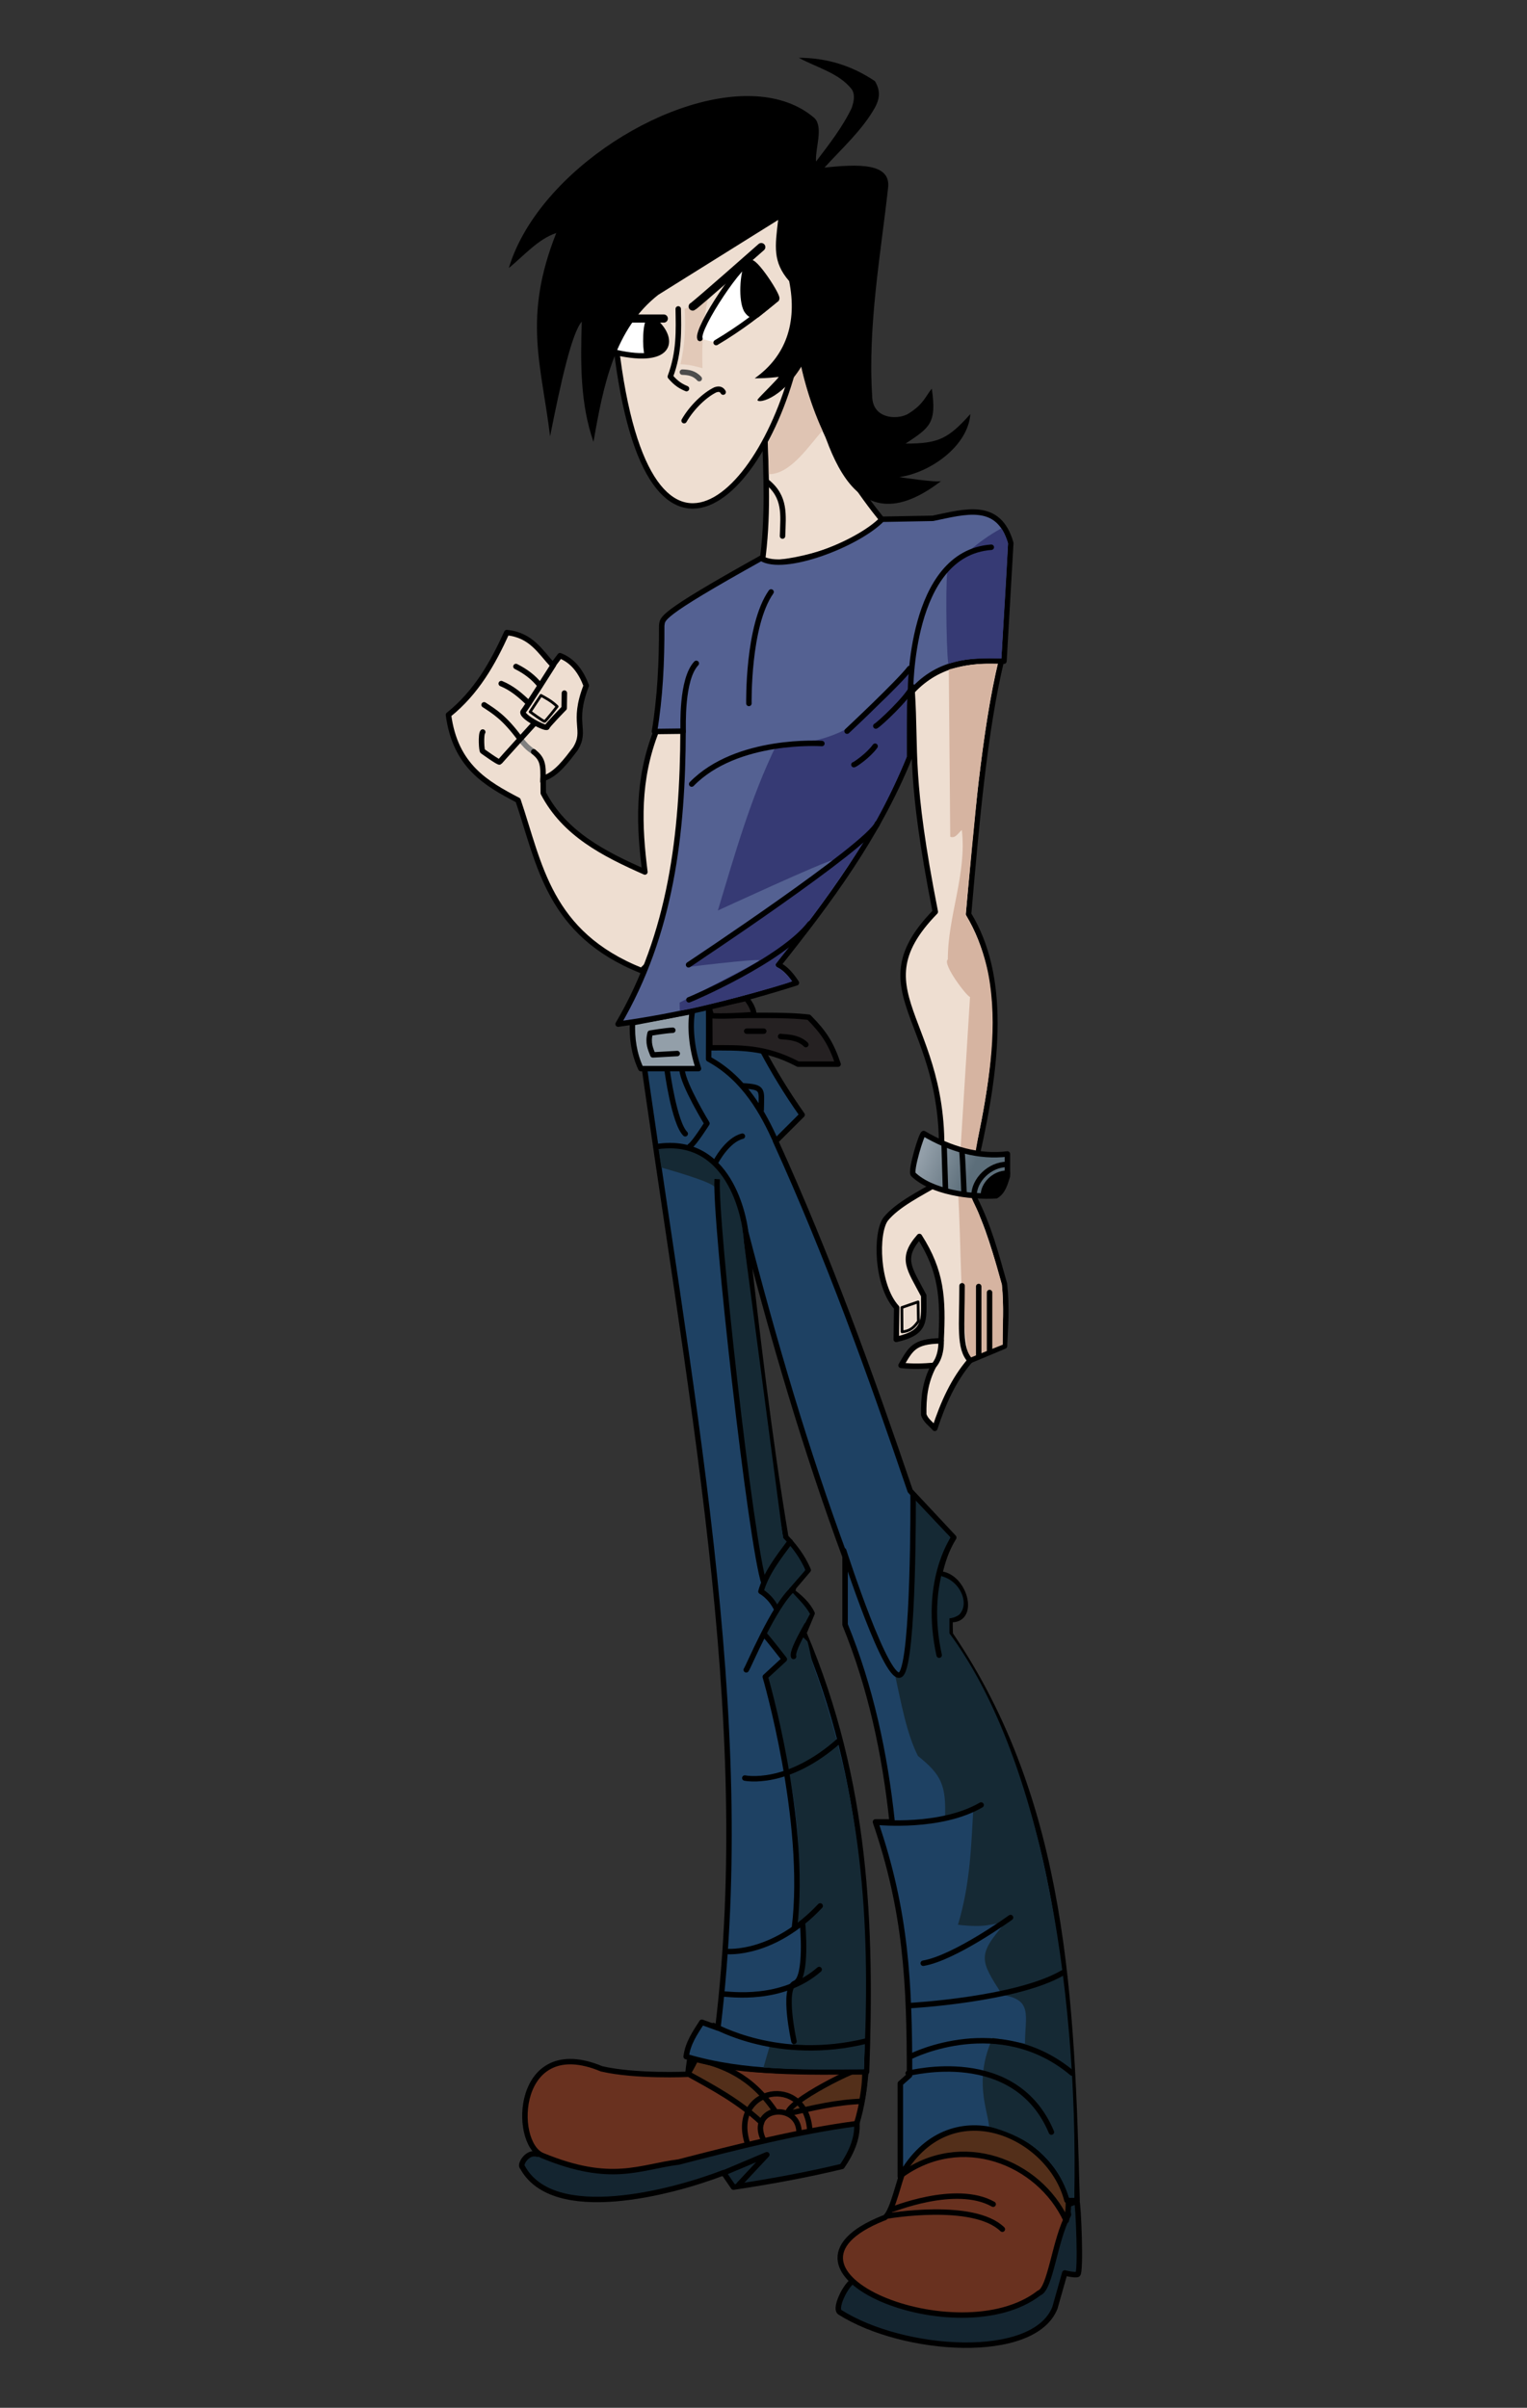 <?xml version="1.0" encoding="UTF-8" standalone="no"?>
<!-- Created with Inkscape (http://www.inkscape.org/) -->

<svg
   xmlns:dc="http://purl.org/dc/elements/1.1/"
   xmlns:cc="http://creativecommons.org/ns#"
   xmlns:rdf="http://www.w3.org/1999/02/22-rdf-syntax-ns#"
   xmlns:svg="http://www.w3.org/2000/svg"
   xmlns="http://www.w3.org/2000/svg"
   xmlns:xlink="http://www.w3.org/1999/xlink"
   xmlns:sodipodi="http://sodipodi.sourceforge.net/DTD/sodipodi-0.dtd"
   xmlns:inkscape="http://www.inkscape.org/namespaces/inkscape"
   width="300"
   height="473"
   id="svg2"
   version="1.1"
   inkscape:version="0.48.4 r9939"
   sodipodi:docname="Lance.svg">
  <rect width="100%" height="100%" fill="#333333" stroke="none"/>
  <defs
     id="defs4">
    <linearGradient
       id="linearGradient4706">
      <stop
         style="stop-color:#939fa9;stop-opacity:1;"
         offset="0"
         id="stop4708" />
      <stop
         style="stop-color:#5c6e7a;stop-opacity:1;"
         offset="1"
         id="stop4710" />
    </linearGradient>
    <linearGradient
       id="linearGradient4690">
      <stop
         style="stop-color:#939fa9;stop-opacity:1;"
         offset="0"
         id="stop4692" />
      <stop
         style="stop-color:#939fa9;stop-opacity:1;"
         offset="1"
         id="stop4694" />
    </linearGradient>
    <clipPath
       clipPathUnits="userSpaceOnUse"
       id="clipPath4325">
      <path
         sodipodi:nodetypes="ccccccccccccccccccccc"
         inkscape:connector-curvature="0"
         id="path4327"
         d="m 513.978,652.67 c 0.741,11.331 -0.607,15.849 4.243,40.57 -15.124,15.558 4.013,20.161 0.795,49.674 -3.692,2.151 -7.786,4.181 -9.899,6.806 -1.863,2.568 -1.689,12.187 2.033,16.263 l -0.088,5.834 c 5.58,-1.264 5.038,-3.465 5.038,-8.043 -2.605,-5.002 -4.359,-6.796 -0.795,-10.872 4.055,6.379 4.389,11.261 3.977,19.18 -5.042,0.076 -5.548,1.499 -7.336,4.508 2.153,0.249 4.105,0.163 6.01,0 -1.691,3.21 -1.893,6.135 -1.856,9.016 0.275,1.056 1.313,1.73 2.033,2.563 1.511,-4.652 3.448,-8.973 6.452,-12.463 l 6.311,-2.652 c 0.168,-3.57 0.467,-6.959 0,-11.402 -1.505,-5.333 -2.859,-10.666 -5.604,-15.998 l 0.619,-7.867 c 3.793,-16.898 5.355,-32.663 -1.591,-44.106 1.469,-16.81 2.917,-33.67 6.01,-46.581 -5.653,-0.009 -11.276,0.26 -16.352,5.568 z"
         style="fill:#eeded1;fill-opacity:1;stroke:none" />
    </clipPath>
    <clipPath
       clipPathUnits="userSpaceOnUse"
       id="clipPath4325-1">
      <path
         sodipodi:nodetypes="ccccccccccccccccccccc"
         inkscape:connector-curvature="0"
         id="path4327-3"
         d="m 513.978,652.67 c 0.741,11.331 -0.607,15.849 4.243,40.57 -15.124,15.558 4.013,20.161 0.795,49.674 -3.692,2.151 -7.786,4.181 -9.899,6.806 -1.863,2.568 -1.689,12.187 2.033,16.263 l -0.088,5.834 c 5.58,-1.264 5.038,-3.465 5.038,-8.043 -2.605,-5.002 -4.359,-6.796 -0.795,-10.872 4.055,6.379 4.389,11.261 3.977,19.18 -5.042,0.076 -5.548,1.499 -7.336,4.508 2.153,0.249 4.105,0.163 6.01,0 -1.691,3.21 -1.893,6.135 -1.856,9.016 0.275,1.056 1.313,1.73 2.033,2.563 1.511,-4.652 3.448,-8.973 6.452,-12.463 l 6.311,-2.652 c 0.168,-3.57 0.467,-6.959 0,-11.402 -1.505,-5.333 -2.859,-10.666 -5.604,-15.998 l 0.619,-7.867 c 3.793,-16.898 5.355,-32.663 -1.591,-44.106 1.469,-16.81 2.917,-33.67 6.01,-46.581 -5.653,-0.009 -11.276,0.26 -16.352,5.568 z"
         style="fill:#eeded1;fill-opacity:1;stroke:none" />
    </clipPath>
    <linearGradient
       id="linearGradient4706-4">
      <stop
         style="stop-color:#939fa9;stop-opacity:1;"
         offset="0"
         id="stop4708-0" />
      <stop
         style="stop-color:#5c6e7a;stop-opacity:1;"
         offset="1"
         id="stop4710-3" />
    </linearGradient>
    <linearGradient
       inkscape:collect="always"
       xlink:href="#linearGradient4706-4"
       id="linearGradient4937"
       gradientUnits="userSpaceOnUse"
       gradientTransform="translate(366.587,-862.409)"
       x1="515.708"
       y1="737.853"
       x2="524.643"
       y2="741.61" />
    <linearGradient
       gradientTransform="translate(214.139,-144.916)"
       inkscape:collect="always"
       xlink:href="#linearGradient4706-7"
       id="linearGradient4712-1"
       x1="515.708"
       y1="737.853"
       x2="524.643"
       y2="741.61"
       gradientUnits="userSpaceOnUse" />
    <linearGradient
       id="linearGradient4706-7">
      <stop
         style="stop-color:#939fa9;stop-opacity:1;"
         offset="0"
         id="stop4708-2" />
      <stop
         style="stop-color:#5c6e7a;stop-opacity:1;"
         offset="1"
         id="stop4710-37" />
    </linearGradient>
    <linearGradient
       id="linearGradient4706-6">
      <stop
         style="stop-color:#939fa9;stop-opacity:1;"
         offset="0"
         id="stop4708-5" />
      <stop
         style="stop-color:#5c6e7a;stop-opacity:1;"
         offset="1"
         id="stop4710-0" />
    </linearGradient>
    <linearGradient
       id="linearGradient4706-2">
      <stop
         style="stop-color:#939fa9;stop-opacity:1;"
         offset="0"
         id="stop4708-1" />
      <stop
         style="stop-color:#5c6e7a;stop-opacity:1;"
         offset="1"
         id="stop4710-4" />
    </linearGradient>
    <linearGradient
       inkscape:collect="always"
       xlink:href="#linearGradient4706-2"
       id="linearGradient6040"
       gradientUnits="userSpaceOnUse"
       gradientTransform="translate(191.512,-279.974)"
       x1="515.708"
       y1="737.853"
       x2="524.643"
       y2="741.61" />
    <linearGradient
       id="linearGradient4706-9">
      <stop
         style="stop-color:#939fa9;stop-opacity:1;"
         offset="0"
         id="stop4708-3" />
      <stop
         style="stop-color:#5c6e7a;stop-opacity:1;"
         offset="1"
         id="stop4710-5" />
    </linearGradient>
    <linearGradient
       inkscape:collect="always"
       xlink:href="#linearGradient4706-9"
       id="linearGradient6459"
       gradientUnits="userSpaceOnUse"
       gradientTransform="translate(257.064,-32.357)"
       x1="515.708"
       y1="737.853"
       x2="524.643"
       y2="741.61" />
    <linearGradient
       inkscape:collect="always"
       xlink:href="#linearGradient4706-8"
       id="linearGradient4712-9"
       x1="515.708"
       y1="737.853"
       x2="524.643"
       y2="741.61"
       gradientUnits="userSpaceOnUse" />
    <linearGradient
       id="linearGradient4706-8">
      <stop
         style="stop-color:#939fa9;stop-opacity:1;"
         offset="0"
         id="stop4708-7" />
      <stop
         style="stop-color:#5c6e7a;stop-opacity:1;"
         offset="1"
         id="stop4710-56" />
    </linearGradient>
    <linearGradient
       inkscape:collect="always"
       xlink:href="#linearGradient4706"
       id="linearGradient7360"
       gradientUnits="userSpaceOnUse"
       x1="515.708"
       y1="737.853"
       x2="524.643"
       y2="741.61" />
  </defs>
  <sodipodi:namedview
     id="base"
     pagecolor="#ffffff"
     bordercolor="#666666"
     borderopacity="1.0"
     inkscape:pageopacity="0.0"
     inkscape:pageshadow="2"
     inkscape:zoom="1.4142136"
     inkscape:cx="179.94596"
     inkscape:cy="283.03627"
     inkscape:document-units="px"
     inkscape:current-layer="layer1"
     showgrid="false"
     inkscape:window-width="1920"
     inkscape:window-height="1018"
     inkscape:window-x="1912"
     inkscape:window-y="-8"
     inkscape:window-maximized="1" />
  <g
     inkscape:label="Layer 1"
     inkscape:groupmode="layer"
     id="layer1"
     transform="translate(0,-579.362)">
    <g
       id="g6848"
       transform="matrix(1.072,0,0,1.069,-371.781,17.408)"
       inkscape:export-filename="C:\Users\Julian Richen\Desktop\Trace\Lance - 1000x3600.png"
       inkscape:export-xdpi="719.95001"
       inkscape:export-ydpi="719.95001">
      <g
         id="g6801">
        <path
           style="fill:#eeded1;fill-opacity:1;stroke:#000000;stroke-width:1px;stroke-linecap:butt;stroke-linejoin:miter;stroke-opacity:1"
           d="m 486.957,604.991 c 0.25,7.963 0.702,15.858 -0.505,24.307 8.712,-0.437 16.037,-3.184 22.223,-7.829 -9.174,-11.386 -13.363,-20.982 -15.215,-31.946 z"
           id="path3867"
           inkscape:connector-curvature="0"
           sodipodi:nodetypes="ccccc" />
        <path
           style="opacity:0.628;fill:#d6b4a1;fill-opacity:1;stroke:none"
           d="m 487.547,607.011 0.167,5.809 c 4.079,0.034 7.565,-5.564 9.849,-8.018 -2.025,-4.298 -3.19,-8.583 -4.241,-12.743 -1.862,5.384 -3.196,9.917 -5.776,14.953 z"
           id="path3871"
           inkscape:connector-curvature="0"
           sodipodi:nodetypes="ccccc" />
        <path
           style="fill:none;stroke:#000000;stroke-width:1px;stroke-linecap:round;stroke-linejoin:round;stroke-opacity:1"
           d="m 487.277,614.148 c 3.574,2.843 3.066,6.114 2.946,10.045"
           id="path3869"
           inkscape:connector-curvature="0"
           sodipodi:nodetypes="cc" />
      </g>
      <g
         id="g6723">
        <g
           id="g6713">
          <path
             sodipodi:nodetypes="ccccccccccccccccccccc"
             inkscape:connector-curvature="0"
             id="path4301"
             d="m 513.978,652.67 c 0.741,11.331 -0.607,15.849 4.243,40.57 -15.124,15.558 4.013,20.161 0.795,49.674 -3.692,2.151 -7.786,4.181 -9.899,6.806 -1.863,2.568 -1.689,12.187 2.033,16.263 l -0.088,5.834 c 5.58,-1.264 5.038,-3.465 5.038,-8.043 -2.605,-5.002 -4.359,-6.796 -0.795,-10.872 4.055,6.379 4.389,11.261 3.977,19.18 -5.042,0.076 -5.548,1.499 -7.336,4.508 2.153,0.249 4.105,0.163 6.01,0 -1.691,3.21 -1.893,6.135 -1.856,9.016 0.275,1.056 1.313,1.73 2.033,2.563 1.511,-4.652 3.448,-8.973 6.452,-12.463 l 6.311,-2.652 c 0.168,-3.57 0.467,-6.959 0,-11.402 -1.505,-5.333 -2.859,-10.666 -5.604,-15.998 l 0.619,-7.867 c 3.793,-16.898 5.355,-32.663 -1.591,-44.106 1.469,-16.81 2.917,-33.67 6.01,-46.581 -5.653,-0.009 -11.276,0.26 -16.352,5.568 z"
             style="fill:#eeded1;fill-opacity:1;stroke:#000000;stroke-width:1px;stroke-linecap:round;stroke-linejoin:round;stroke-opacity:1" />
          <path
             sodipodi:nodetypes="ccccccccccccccccc"
             inkscape:connector-curvature="0"
             id="path4479"
             d="m 529.667,647.654 c -3.574,-0.237 -6.294,0.386 -8.971,1.061 l 0.265,30.737 c 0.969,0.374 1.452,-0.713 2.121,-1.237 0.949,8.015 -2.604,15.907 -2.563,23.776 -1.1,0.795 3.544,6.894 4.066,6.894 l -2.21,35.621 c 0.663,10.257 0.261,21.401 1.989,30.77 l 6.23,-2.492 c -0.022,-3.688 0.192,-7.476 -0.164,-11.043 -1.266,-4.615 -1.922,-6.821 -3.979,-12.3 -0.45,-1.493 -1.247,-2.639 -1.64,-3.929 0.534,-7.909 0.854,-8.199 1.224,-10.691 1.894,-9.507 3.55,-18.929 2.216,-28.271 -0.59,-4.331 -2.05,-8.607 -4.467,-12.82 0,0 2.342,-24.93 2.404,-24.617 0.785,-6.604 2.022,-15.595 3.48,-21.458 z"
             style="fill:#d6b4a1;fill-opacity:1;stroke:none" />
          <g
             id="g6706">
            <path
               style="fill:none;stroke:#000000;stroke-width:1px;stroke-linecap:round;stroke-linejoin:round;stroke-opacity:1"
               d="m 523.126,761.962 c 0,7.325 -0.618,11.499 1.503,13.744"
               id="path4303"
               inkscape:connector-curvature="0"
               sodipodi:nodetypes="cc" />
            <path
               style="fill:none;stroke:#000000;stroke-width:1px;stroke-linecap:round;stroke-linejoin:round;stroke-opacity:1"
               d="m 526.176,762.095 c 0,0.265 0,12.684 0,12.684"
               id="path4305"
               inkscape:connector-curvature="0" />
            <path
               style="fill:none;stroke:#000000;stroke-width:1;stroke-linecap:round;stroke-linejoin:round;stroke-miterlimit:4;stroke-opacity:1;stroke-dasharray:none"
               d="m 528.165,763.2 0,10.872"
               id="path4307"
               inkscape:connector-curvature="0" />
            <path
               style="fill:none;stroke:#000000;stroke-width:0.5;stroke-linecap:round;stroke-linejoin:round;stroke-miterlimit:4;stroke-opacity:1;stroke-dasharray:none"
               d="m 512.094,765.956 0.031,4.469 c 1.711,-0.154 2.344,-1.053 3,-1.938 l -0.062,-3.562 z"
               id="path4309"
               inkscape:connector-curvature="0"
               sodipodi:nodetypes="ccccc" />
            <path
               style="fill:none;stroke:#000000;stroke-width:1px;stroke-linecap:round;stroke-linejoin:round;stroke-opacity:1"
               d="m 517.923,776.644 c 0,0 1.46,-1.367 1.366,-4.679"
               id="path4311"
               inkscape:connector-curvature="0"
               sodipodi:nodetypes="cc" />
          </g>
        </g>
        <g
           id="g6553">
          <path
             sodipodi:nodetypes="cccccc"
             inkscape:connector-curvature="0"
             id="path4670"
             d="m 516.1,733.987 c 4.918,2.905 10.149,4.385 15.335,3.757 l 0,4.066 c -0.439,1.377 -0.785,2.815 -2.077,3.624 -4.92,0.276 -11.798,-0.712 -15.159,-3.933 -0.623,-0.484 1.529,-7.65 1.9,-7.513 z"
             style="fill:url(#linearGradient7360);fill-opacity:1;stroke:#000000;stroke-width:1px;stroke-linecap:round;stroke-linejoin:round;stroke-opacity:1" />
          <path
             sodipodi:nodetypes="cc"
             inkscape:connector-curvature="0"
             id="path4672"
             d="m 519.835,736.118 0.252,8.134"
             style="fill:none;stroke:#000000;stroke-width:1;stroke-linecap:round;stroke-linejoin:round;stroke-miterlimit:4;stroke-opacity:1;stroke-dasharray:none;stroke-dashoffset:0" />
          <path
             sodipodi:nodetypes="cc"
             inkscape:connector-curvature="0"
             id="path4674"
             d="m 523.12,737.536 c 0.094,0.406 0.36,7.25 0.36,7.25"
             style="fill:none;stroke:#000000;stroke-width:1px;stroke-linecap:round;stroke-linejoin:round;stroke-opacity:1" />
          <path
             sodipodi:nodetypes="cc"
             inkscape:connector-curvature="0"
             id="path4678"
             d="m 525.312,745.425 c 0,-2.926 2.902,-5.766 6.078,-5.766"
             style="fill:none;stroke:#000000;stroke-width:1px;stroke-linecap:butt;stroke-linejoin:miter;stroke-opacity:1" />
          <path
             style="fill:#000000;stroke:#000000;stroke-width:1px;stroke-linecap:round;stroke-linejoin:round;stroke-opacity:1"
             d="m 527.047,745.206 c 0,-1.676 1.808,-3.938 4.406,-3.938 -1.038,1.772 -1.561,4.091 -4.406,3.938 z"
             id="path4714"
             inkscape:connector-curvature="0"
             sodipodi:nodetypes="ccc" />
        </g>
      </g>
      <g
         id="g6694">
        <path
           style="fill:#eeded1;fill-opacity:1;stroke:#000000;stroke-width:1px;stroke-linecap:round;stroke-linejoin:round;stroke-opacity:1"
           d="m 467.125,659.925 c -3.604,9.101 -3.175,17.597 -2.125,26 -7.498,-3.336 -14.718,-6.994 -18.625,-14.5 l -0.015,-2.687 c 2.424,-0.746 4.267,-3.32 5.89,-5.438 2.199,-3.569 -0.724,-4.586 2,-11.625 -0.971,-2.572 -2.43,-4.575 -4.812,-5.5 l -1.312,1.75 c -2.302,-2.46 -3.92,-5.534 -8.438,-6 -2.561,5.633 -5.561,11.008 -10.688,15.125 1.244,9.416 6.94,12.631 12.75,15.688 3.987,11.781 5.574,24.47 22.625,31.312 10.534,-9.489 8.321,-29.429 11.438,-45 z"
           id="path4120"
           inkscape:connector-curvature="0"
           sodipodi:nodetypes="cccccccccccccc" />
        <g
           id="g6684">
          <path
             sodipodi:nodetypes="cc"
             inkscape:connector-curvature="0"
             id="path4138"
             d="m 442.25,661.581 c 0.587,0.754 1.143,1.46 2.312,2.234"
             style="fill:none;stroke:#808080;stroke-width:1px;stroke-linecap:round;stroke-linejoin:round;stroke-opacity:1" />
          <path
             sodipodi:nodetypes="ccsc"
             inkscape:connector-curvature="0"
             id="path4122"
             d="m 435.281,660.206 c -0.377,0.406 -0.215,3.531 0,3.531 0,0 2.969,2.156 3.094,1.969 0.125,-0.188 6.406,-7.125 6.406,-7.125"
             style="fill:none;stroke:#000000;stroke-width:1px;stroke-linecap:round;stroke-linejoin:round;stroke-opacity:1" />
          <path
             sodipodi:nodetypes="cc"
             inkscape:connector-curvature="0"
             id="path4124"
             d="m 435.531,655.206 c 1.865,1.23 3.702,2.299 6.584,6.229"
             style="fill:none;stroke:#000000;stroke-width:1px;stroke-linecap:round;stroke-linejoin:round;stroke-opacity:1" />
          <path
             sodipodi:nodetypes="cccsc"
             inkscape:connector-curvature="0"
             id="path4126"
             d="m 450.245,653.052 -0.039,2.756 c 0,0 -3.226,3.315 -3.138,3.491 -0.105,0.467 -5.119,-2.067 -4.331,-2.917 0.427,-0.461 5.498,-8.511 5.498,-8.511"
             style="fill:none;stroke:#000000;stroke-width:1px;stroke-linecap:round;stroke-linejoin:round;stroke-opacity:1" />
          <path
             sodipodi:nodetypes="cc"
             inkscape:connector-curvature="0"
             id="path4128"
             d="m 438.671,651.3 c 2.04,0.848 3.574,2.201 5.038,3.624"
             style="fill:none;stroke:#000000;stroke-width:1px;stroke-linecap:round;stroke-linejoin:round;stroke-opacity:1" />
          <path
             sodipodi:nodetypes="cc"
             inkscape:connector-curvature="0"
             id="path4130"
             d="m 441.367,648.162 c 1.658,0.832 3.177,1.912 4.419,3.491"
             style="fill:none;stroke:#000000;stroke-width:1px;stroke-linecap:round;stroke-linejoin:round;stroke-opacity:1" />
          <path
             sodipodi:nodetypes="ccccc"
             inkscape:connector-curvature="0"
             id="path4134"
             d="m 445.953,653.472 c 0.646,0.361 1.981,1.032 2.969,2.047 0,0 -2.094,2.688 -2.297,2.734 -0.203,0.047 -2.656,-1.766 -2.656,-1.766 z"
             style="fill:none;stroke:#000000;stroke-width:0.5;stroke-linecap:round;stroke-linejoin:round;stroke-miterlimit:4;stroke-opacity:1;stroke-dasharray:none" />
          <path
             sodipodi:nodetypes="cc"
             inkscape:connector-curvature="0"
             id="path4136"
             d="m 446.312,669.3 c 0.137,-3.3 -0.134,-4.172 -1.688,-5.469"
             style="fill:none;stroke:#000000;stroke-width:1px;stroke-linecap:round;stroke-linejoin:round;stroke-opacity:1" />
        </g>
      </g>
      <g
         id="g6662">
        <g
           id="g6505">
          <g
             id="g6491">
            <path
               style="fill:#142530;fill-opacity:1;stroke:#000000;stroke-width:1px;stroke-linecap:round;stroke-linejoin:round;stroke-opacity:1"
               d="m 503.681,944.705 c -1.269,-0.34 -4.119,5.042 -2.961,5.878 11.654,7.414 35.531,9.006 39.421,-0.795 l 1.812,-6.408 c 0,0 1.769,0.446 2.342,0.265 0.69,-0.217 0.118,-13.235 -0.133,-13.435 l -4.154,1.503 c -1.139,25.281 -20.239,16.262 -36.328,12.993 z"
               id="path6058"
               inkscape:connector-curvature="0"
               sodipodi:nodetypes="ccccsccc" />
            <path
               style="fill:#69311f;fill-opacity:1;stroke:#000000;stroke-width:1px;stroke-linecap:round;stroke-linejoin:round;stroke-opacity:1"
               d="m 512.062,925.425 c -0.905,2.698 -2.048,7.704 -3.375,7.875 -24.27,9.778 13.858,25.219 28.562,13.75 2.087,-0.693 2.877,-9.897 5.375,-14.375 -3.183,-23.431 -27.572,-22.215 -30.562,-7.25 z"
               id="path6056"
               inkscape:connector-curvature="0"
               sodipodi:nodetypes="ccccc" />
          </g>
          <g
             id="g6485">
            <g
               id="g6481">
              <path
                 sodipodi:nodetypes="cc"
                 inkscape:connector-curvature="0"
                 id="path6060"
                 d="m 509.391,932.914 c 0,0 15.769,-2.749 21.116,2.422"
                 style="fill:none;stroke:#000000;stroke-width:1px;stroke-linecap:round;stroke-linejoin:round;stroke-opacity:1" />
              <path
                 sodipodi:nodetypes="cc"
                 inkscape:connector-curvature="0"
                 id="path6062"
                 d="m 509.951,931.816 c 0.177,0 11.982,-4.965 18.876,-1.076"
                 style="fill:none;stroke:#000000;stroke-width:1px;stroke-linecap:round;stroke-linejoin:round;stroke-opacity:1" />
            </g>
            <path
               style="fill:#532f1a;fill-opacity:1;stroke:#000000;stroke-width:1px;stroke-linecap:round;stroke-linejoin:round;stroke-opacity:1"
               d="m 511.857,925.481 c 4.584,-16.795 34.527,-7.388 30.361,8.264 -5.004,-10.869 -19.293,-16.442 -30.361,-8.264 z"
               id="path6064"
               inkscape:connector-curvature="0"
               sodipodi:nodetypes="ccc" />
          </g>
        </g>
        <g
           id="g6650">
          <g
             id="g6467">
            <path
               style="fill:#142530;fill-opacity:1;stroke:#000000;stroke-width:1px;stroke-linecap:round;stroke-linejoin:round;stroke-opacity:1"
               d="m 445.3,921.547 c -1.934,-0.607 -3.331,2.071 -2.74,2.386 5.636,10.43 27.323,4.7 36.858,1.016 l 1.812,2.652 c 7.271,-1.092 13.912,-2.355 19.887,-3.801 1.928,-2.799 3.004,-5.598 2.696,-8.397 z"
               id="path6044"
               inkscape:connector-curvature="0"
               sodipodi:nodetypes="ccccccc" />
            <path
               style="fill:#69311f;fill-opacity:1;stroke:#000000;stroke-width:1px;stroke-linecap:round;stroke-linejoin:round;stroke-opacity:1"
               d="m 473.32,903.791 c -0.188,0.5 -0.445,3.071 -0.445,3.071 0,0 -9.531,0.453 -15.812,-1 -15.764,-6.618 -16.468,13.613 -10.844,15.938 12.674,5.238 17.809,2.086 24.969,1.188 10.913,-2.814 21.827,-5.628 32.625,-7.062 1.018,-3.363 1.386,-6.306 1.688,-9.625 -23.65,0.232 -24.654,-0.643 -32.18,-2.508 z"
               id="path6042"
               inkscape:connector-curvature="0"
               sodipodi:nodetypes="cccscccc" />
          </g>
          <g
             id="g6642">
            <g
               id="g6461">
              <path
                 sodipodi:nodetypes="ccccc"
                 inkscape:connector-curvature="0"
                 id="path6048"
                 d="m 472.87,906.758 c 4.889,2.692 9.283,5.063 13.487,8.956 0.263,-0.918 1.205,-1.828 2.519,-2.077 -4.51,-6.637 -9.595,-8.406 -14.54,-9.634 -0.159,0.399 -0.766,1.609 -1.466,2.755 z"
                 style="fill:#532f1a;fill-opacity:1;stroke:#000000;stroke-width:1px;stroke-linecap:butt;stroke-linejoin:miter;stroke-opacity:1" />
              <path
                 sodipodi:nodetypes="cccc"
                 inkscape:connector-curvature="0"
                 id="path6050"
                 d="m 491.218,914.101 c -0.467,-2.014 13.419,-9.053 14.098,-8.375 0.044,1.944 -0.114,3.912 -0.569,6.106 -4.61,0.168 -8.703,1.143 -13.529,2.268 z"
                 style="fill:#532f1a;fill-opacity:1;stroke:#000000;stroke-width:1px;stroke-linecap:round;stroke-linejoin:round;stroke-opacity:1" />
              <path
                 sodipodi:nodetypes="cc"
                 inkscape:connector-curvature="0"
                 id="path6052"
                 d="m 483.751,919.433 c -3.164,-10.231 10.844,-12.715 11.467,-2.262"
                 style="fill:none;stroke:#000000;stroke-width:1px;stroke-linecap:round;stroke-linejoin:round;stroke-opacity:1" />
              <path
                 style="fill:none;stroke:#000000;stroke-width:1;stroke-linecap:round;stroke-linejoin:round;stroke-miterlimit:4;stroke-opacity:1;stroke-dasharray:none"
                 d="m 486.752,918.953 c -0.309,-0.635 -0.484,-1.215 -0.549,-1.738 -0.515,-4.12 5.778,-4.704 6.886,-0.847 0.082,0.287 0.136,0.599 0.156,0.935"
                 id="path6054"
                 inkscape:connector-curvature="0"
                 sodipodi:nodetypes="cssc" />
            </g>
            <path
               style="fill:none;stroke:#000000;stroke-width:1px;stroke-linecap:round;stroke-linejoin:round;stroke-opacity:1"
               d="m 479.219,925.081 8.125,-3.438 -5.125,5.5"
               id="path6046"
               inkscape:connector-curvature="0"
               sodipodi:nodetypes="ccc" />
          </g>
        </g>
      </g>
      <g
         id="g6560">
        <path
           style="fill:#1e4163;fill-opacity:1;stroke:#000000;stroke-width:1px;stroke-linecap:round;stroke-linejoin:round;stroke-opacity:1"
           d="m 463.597,712.509 c 9.429,69.116 21.732,128.003 14.778,185.853 l -2.938,-1.062 c -1.229,1.935 -2.556,3.809 -2.875,6.312 10.897,3.243 21.843,2.812 33.062,2.812 0.927,-26.53 0.149,-53.186 -11.49,-80.646 l 1.503,-3.624 c -0.846,-1.753 -2.3,-3.029 -3.889,-4.198 l 3.182,-3.757 c -1.071,-2.517 -2.544,-4.363 -4.11,-6.055 -3.147,-18.803 -5.269,-37.605 -7.445,-56.408 5.231,20.291 11.088,40.373 18.312,60 l 0,12.5 c 4.663,11.457 7.291,23.627 8.625,36.25 l -3.062,0 c 5.635,16.464 6.25,29.617 6.25,46.562 l -1.688,1.5 0,17.125 c 8.982,-16.158 27.448,-7.758 30.538,4.358 l 1.856,0 c -0.97,-36.427 -2.09,-72.815 -23.246,-104.033 0,0 -0.088,-2.701 0,-2.696 4.916,0.302 2.654,-8.109 -1.945,-8.397 0.509,-2.11 1.124,-4.259 2.563,-6.718 l -7.955,-8.529 c -7.314,-21.549 -15.037,-43.039 -24.66,-64.258 l 4.85,-4.85 c -5.992,-8.536 -9.141,-15.4 -12.377,-22.314 -5.988,0.976 -11.827,3.646 -17.841,4.272 z"
           id="path4939"
           inkscape:connector-curvature="0"
           sodipodi:nodetypes="cccccccccccccccccccccsccccccc" />
        <g
           id="g6537">
          <path
             sodipodi:nodetypes="ccccccccccccccccccc"
             inkscape:connector-curvature="0"
             id="path5344"
             d="m 514.265,801.052 c 0.78,3.282 -0.83,34.727 -3.403,32.527 1.091,5.008 2.128,10.733 4.176,14.783 4.214,3.416 5.244,5.25 4.95,11.667 l 5.215,-2.121 c -0.409,6.783 -0.54,13.879 -2.828,21.478 5.318,0.621 6.048,-0.226 8.75,-0.442 -5.248,6.065 -4.773,6.862 -0.619,13.347 5.652,0.852 4.154,3.86 4.154,8.927 l -5.922,-1.061 c -3.517,7.824 -0.943,13.104 -0.663,16.297 5.831,1.607 11.92,4.661 14.651,13.086 l 0.972,-0.015 c 0.779,-40.449 -6.624,-81.663 -22.886,-103.694 l 0,-2.748 c 4.307,-0.472 2.904,-6.6 -1.398,-7.734 l -0.766,-0.767 2.313,-6.437 z"
             style="fill:#152934;fill-opacity:1;stroke:none" />
          <path
             sodipodi:nodetypes="ccsccccccccccccsccccccccc"
             inkscape:connector-curvature="0"
             id="path5342"
             d="m 467.507,736.837 0.508,3.406 c 0,0 9.968,2.737 9.803,3.716 -0.364,2.167 8.002,73.895 9.306,72.027 -1.3,3.112 1.187,3.505 1.928,5.151 l -1.878,4.906 3.116,4.64 -3.005,3.712 c 3.932,14.721 7.815,29.449 4.84,45.091 l 2.375,-1.25 c -0.61,4.231 0.345,10.109 -2.25,12.25 -1.226,3.812 -0.182,7.339 -0.154,10.994 l -4.081,-0.287 -1.283,4.414 c 6.133,0.5 12.265,0.378 18.398,0.308 1.177,-25.001 0.223,-47.823 -9.182,-74.013 -0.503,-1.402 -0.728,-3.115 -1.15,-4.579 l -1.481,-1.414 1.945,-3.646 c -0.968,-1.744 -2.539,-3.085 -3.823,-4.618 l 2.917,-3.359 c -0.791,-2.121 -2.217,-4.115 -4.048,-6.028 l -7.156,-54.304 c -0.254,-3.817 -1.228,-7.472 -3.148,-10.915 -3.068,-5.346 -7.233,-6.968 -12.497,-6.204 z"
             style="fill:#152934;fill-opacity:1;stroke:none" />
        </g>
        <path
           style="fill:none;stroke:#000000;stroke-width:1px;stroke-linecap:round;stroke-linejoin:round;stroke-opacity:1"
           d="m 483.44,751.93 c 0,0 -1.892,-17.871 -16.396,-15.512"
           id="path4941"
           inkscape:connector-curvature="0"
           sodipodi:nodetypes="cc" />
        <g
           id="g6515">
          <path
             inkscape:connector-curvature="0"
             id="path4943"
             d="m 477.96,739.246 c 0,0 2.077,-4.066 4.906,-4.773"
             style="fill:none;stroke:#000000;stroke-width:1px;stroke-linecap:round;stroke-linejoin:round;stroke-opacity:1" />
          <path
             inkscape:connector-curvature="0"
             id="path4945"
             d="m 469.077,722.364 c 0,0 1.282,9.634 3.315,11.667"
             style="fill:none;stroke:#000000;stroke-width:1px;stroke-linecap:round;stroke-linejoin:round;stroke-opacity:1" />
          <path
             inkscape:connector-curvature="0"
             id="path4947"
             d="m 473.275,736.285 c 0.751,-0.442 3.094,-4.154 3.094,-4.154 0,0 -4.331,-7.115 -4.552,-9.811"
             style="fill:none;stroke:#000000;stroke-width:1px;stroke-linecap:round;stroke-linejoin:round;stroke-opacity:1" />
          <path
             sodipodi:nodetypes="ccc"
             inkscape:connector-curvature="0"
             id="path4949"
             d="m 476.678,711.095 c 0.044,0.707 0,9.192 0,9.192 6.708,3.636 10.059,10.139 12.306,15.075"
             style="fill:none;stroke:#000000;stroke-width:1px;stroke-linecap:round;stroke-linejoin:round;stroke-opacity:1" />
          <path
             sodipodi:nodetypes="cc"
             inkscape:connector-curvature="0"
             id="path4951"
             d="m 482.846,725.215 c 4.058,0.219 3.5,0.705 3.467,4.428"
             style="fill:none;stroke:#000000;stroke-width:1px;stroke-linecap:round;stroke-linejoin:round;stroke-opacity:1" />
          <path
             sodipodi:nodetypes="cc"
             inkscape:connector-curvature="0"
             id="path4953"
             d="m 478.25,742.362 c -0.507,7.118 6.203,67.475 8.625,74.375"
             style="fill:none;stroke:#000000;stroke-width:1px;stroke-linecap:butt;stroke-linejoin:miter;stroke-opacity:1" />
          <path
             inkscape:connector-curvature="0"
             id="path4955"
             d="m 483.573,832.54 c 0.398,-0.486 4.994,-11.711 8.618,-14.893"
             style="fill:none;stroke:#000000;stroke-width:1px;stroke-linecap:round;stroke-linejoin:round;stroke-opacity:1" />
          <path
             sodipodi:nodetypes="ccc"
             inkscape:connector-curvature="0"
             id="path4957"
             d="m 491.616,808.985 c -2.192,2.947 -4.45,5.877 -5.348,9.148 0,0 1.724,0.884 2.873,3.226"
             style="fill:none;stroke:#000000;stroke-width:1px;stroke-linecap:round;stroke-linejoin:round;stroke-opacity:1" />
          <path
             inkscape:connector-curvature="0"
             id="path4963"
             d="m 483.312,852.425 c 0,0 7.75,1.688 17.375,-6.938"
             style="fill:none;stroke:#000000;stroke-width:1px;stroke-linecap:round;stroke-linejoin:round;stroke-opacity:1" />
          <path
             inkscape:connector-curvature="0"
             id="path4965"
             d="m 480.125,884.3 c 0,0 8.438,0.75 17,-8.375"
             style="fill:none;stroke:#000000;stroke-width:1px;stroke-linecap:round;stroke-linejoin:round;stroke-opacity:1" />
          <path
             inkscape:connector-curvature="0"
             id="path4967"
             d="m 479.375,892.112 c 1.125,0 10.688,1.5 17.562,-4.5"
             style="fill:none;stroke:#000000;stroke-width:1px;stroke-linecap:round;stroke-linejoin:round;stroke-opacity:1" />
          <path
             inkscape:connector-curvature="0"
             id="path4969"
             d="m 477.562,897.904 c 0.309,0.088 11.8,6.85 28.108,2.828"
             style="fill:none;stroke:#000000;stroke-width:1px;stroke-linecap:round;stroke-linejoin:round;stroke-opacity:1" />
          <path
             sodipodi:nodetypes="cc"
             inkscape:connector-curvature="0"
             id="path4971"
             d="m 492.25,830.081 c -0.202,-0.649 0.491,-2.3 2.418,-5.757"
             style="fill:none;stroke:#000000;stroke-width:1px;stroke-linecap:round;stroke-linejoin:round;stroke-opacity:1" />
          <path
             sodipodi:nodetypes="csc"
             inkscape:connector-curvature="0"
             id="path4973"
             d="m 501.427,810.62 c 0,0 8.132,25.279 10.518,22.716 2.386,-2.563 2.21,-32.825 2.21,-32.825"
             style="fill:none;stroke:#000000;stroke-width:1px;stroke-linecap:round;stroke-linejoin:round;stroke-opacity:1" />
          <path
             inkscape:connector-curvature="0"
             id="path4975"
             d="m 521.58,808.278 c -0.265,0.442 -5.568,8.22 -2.652,21.567"
             style="fill:none;stroke:#000000;stroke-width:1px;stroke-linecap:round;stroke-linejoin:round;stroke-opacity:1"
             sodipodi:nodetypes="cc" />
          <path
             inkscape:connector-curvature="0"
             id="path4977"
             d="m 507.526,860.559 c 0.354,0 11.667,1.149 19.092,-3.182"
             style="fill:none;stroke:#000000;stroke-width:1px;stroke-linecap:round;stroke-linejoin:round;stroke-opacity:1" />
          <path
             inkscape:connector-curvature="0"
             id="path4979"
             d="m 532.009,878.06 c 0,0 -10.253,7.425 -15.998,8.397"
             style="fill:none;stroke:#000000;stroke-width:1px;stroke-linecap:round;stroke-linejoin:round;stroke-opacity:1" />
          <path
             inkscape:connector-curvature="0"
             id="path4981"
             d="m 513.625,894.235 c 0,0 19.445,-1.061 27.931,-6.01"
             style="fill:none;stroke:#000000;stroke-width:1px;stroke-linecap:round;stroke-linejoin:round;stroke-opacity:1" />
          <path
             sodipodi:nodetypes="cc"
             inkscape:connector-curvature="0"
             id="path4983"
             d="m 513.938,903.487 c 0,0 16.038,-8.032 29.35,3.155"
             style="fill:none;stroke:#000000;stroke-width:1px;stroke-linecap:round;stroke-linejoin:round;stroke-opacity:1" />
          <path
             inkscape:connector-curvature="0"
             id="path4985"
             d="m 513.25,906.675 c 0.375,0 19.562,-5.125 26.25,10.812"
             style="fill:none;stroke:#000000;stroke-width:1px;stroke-linecap:round;stroke-linejoin:round;stroke-opacity:1" />
        </g>
        <g
           id="g6541">
          <path
             sodipodi:nodetypes="ccccc"
             inkscape:connector-curvature="0"
             id="path4987"
             d="m 462.713,713.636 c -0.085,2.881 0.268,5.638 1.547,8.419 l 10.562,0 c -1.327,-3.848 -1.583,-7.891 -1.127,-10.518 z"
             style="fill:#939fa9;fill-opacity:1;stroke:#000000;stroke-width:1px;stroke-linecap:round;stroke-linejoin:round;stroke-opacity:1" />
          <path
             sodipodi:nodetypes="cccc"
             inkscape:connector-curvature="0"
             id="path4991"
             d="m 470.114,715.006 c -1.314,0.043 -4.156,0.531 -4.156,0.531 -0.46,1.846 0.079,2.875 0.5,4 l 4.469,-0.25"
             style="fill:none;stroke:#000000;stroke-width:1px;stroke-linecap:round;stroke-linejoin:round;stroke-opacity:1" />
        </g>
        <g
           id="g6547">
          <path
             sodipodi:nodetypes="cccccc"
             inkscape:connector-curvature="0"
             id="path4993"
             d="m 476.875,712.237 c 7.42,0.149 13.449,-0.187 18.167,0.376 2.734,2.781 4.05,4.726 5.364,8.624 l -7.33,0 c -6.161,-3.245 -10.669,-3 -16.17,-3 z"
             style="fill:#252122;fill-opacity:1;stroke:#000000;stroke-width:1px;stroke-linecap:round;stroke-linejoin:round;stroke-opacity:1" />
          <path
             inkscape:connector-curvature="0"
             id="path4995"
             d="m 483.656,715.175 3.125,0"
             style="fill:none;stroke:#000000;stroke-width:1px;stroke-linecap:round;stroke-linejoin:round;stroke-opacity:1" />
          <path
             inkscape:connector-curvature="0"
             id="path4997"
             d="m 489.875,716.143 c 0.062,0.125 3.062,-0.125 4.625,1.5"
             style="fill:none;stroke:#000000;stroke-width:1px;stroke-linecap:round;stroke-linejoin:round;stroke-opacity:1" />
          <path
             sodipodi:nodetypes="ccccc"
             inkscape:connector-curvature="0"
             id="path6545"
             d="m 476.737,710.672 c 0.062,0.375 0.437,1.645 0.437,1.645 0,0 1.498,0.253 7.779,-0.185 0.016,-1.391 -1.386,-2.978 -1.386,-2.978 z"
             style="fill:#252122;fill-opacity:1;stroke:#000000;stroke-width:1px;stroke-linecap:round;stroke-linejoin:round;stroke-opacity:1" />
        </g>
      </g>
      <g
         id="g6832">
        <g
           id="g6818">
          <path
             sodipodi:nodetypes="cccc"
             inkscape:connector-curvature="0"
             id="path3770"
             d="m 459.196,584.059 c 4.789,56.054 28.405,33.74 34.107,4.732 l -0.625,-26.786 z"
             style="fill:#eeded1;fill-opacity:1;stroke:#000000;stroke-width:1px;stroke-linecap:butt;stroke-linejoin:miter;stroke-opacity:1" />
          <g
             id="g6806">
            <path
               style="fill:#ffffff;stroke:#000000;stroke-width:1px;stroke-linecap:butt;stroke-linejoin:miter;stroke-opacity:1"
               d="m 458.591,590.196 c 11.4,2.913 12.151,-2.061 8.117,-5.585 -1.127,-0.985 -5.175,0.006 -7.31,-0.265 z"
               id="path3813"
               inkscape:connector-curvature="0"
               sodipodi:nodetypes="cscc" />
            <path
               style="fill:none;stroke:#000000;stroke-width:1px;stroke-linecap:round;stroke-linejoin:round;stroke-opacity:1"
               d="m 472.188,602.987 c 1.45,-2.524 3.843,-4.764 5.712,-5.663 0.551,-0.191 1.08,-0.218 1.442,0.416"
               id="path3793"
               inkscape:connector-curvature="0"
               sodipodi:nodetypes="ccc" />
            <path
               style="fill:none;stroke:#000000;stroke-width:1px;stroke-linecap:round;stroke-linejoin:round;stroke-opacity:1"
               d="m 471.11,582.452 c 0.067,3.956 0.236,7.913 -1.452,12.438 1.122,1.337 2.011,1.804 2.967,2.21"
               id="path3795"
               inkscape:connector-curvature="0"
               sodipodi:nodetypes="ccc" />
            <path
               style="fill:none;stroke:#4d4d4d;stroke-width:1px;stroke-linecap:round;stroke-linejoin:round;stroke-opacity:1"
               d="m 471.868,594.069 c 1.092,0.034 2.167,0.17 3.094,1.2"
               id="path3797"
               inkscape:connector-curvature="0"
               sodipodi:nodetypes="cc" />
            <path
               style="opacity:0.504;fill:#d6b4a1;fill-opacity:1;stroke:none"
               d="m 472.278,582.452 c 0.22,3.436 0.029,6.813 -0.758,10.165 1.748,0.07 2.86,0.413 4.041,0.726 -0.168,-4.258 0.142,-9.07 0.979,-12.658 z"
               id="path3863"
               inkscape:connector-curvature="0"
               sodipodi:nodetypes="ccccc" />
            <path
               style="fill:none;stroke:#000000;stroke-width:1.5;stroke-linecap:round;stroke-linejoin:round;stroke-miterlimit:4;stroke-opacity:1;stroke-dasharray:none"
               d="m 473.762,582.01 c 0.379,-0.126 12.564,-10.922 12.564,-10.922"
               id="path3799"
               inkscape:connector-curvature="0" />
            <path
               style="fill:none;stroke:#000000;stroke-width:1.5;stroke-linecap:round;stroke-linejoin:round;stroke-miterlimit:4;stroke-opacity:1;stroke-dasharray:none"
               d="m 468.458,584.22 -12.311,0"
               id="path3801"
               inkscape:connector-curvature="0" />
            <path
               style="fill:#ffffff;stroke:#000000;stroke-width:1px;stroke-linecap:round;stroke-linejoin:round;stroke-opacity:1"
               d="m 478.055,588.639 c 4.469,-2.673 7.917,-5.345 11.049,-8.018 0.68,-0.097 -4.306,-7.773 -4.861,-6.566 -1.017,-1.248 -9.877,12.019 -9.155,13.826"
               id="path3803"
               inkscape:connector-curvature="0"
               sodipodi:nodetypes="cccc" />
            <path
               style="fill:#000000;stroke:#000000;stroke-width:1px;stroke-linecap:butt;stroke-linejoin:miter;stroke-opacity:1"
               d="m 483.863,573.866 c -1.01,2.273 -1.218,6.948 -0.253,8.776 0.966,1.544 1.957,0.884 1.957,0.884 l 3.315,-2.683 z"
               id="path3805"
               inkscape:connector-curvature="0"
               sodipodi:nodetypes="ccccc" />
            <path
               style="fill:#000000;stroke:#000000;stroke-width:1px;stroke-linecap:round;stroke-linejoin:round;stroke-opacity:1"
               d="m 465.617,584.788 c -0.661,1.452 -0.506,6.187 -0.032,6.187 l 3.188,-2.083 -1.799,-3.251 z"
               id="path3809"
               inkscape:connector-curvature="0"
               sodipodi:nodetypes="ccccc" />
          </g>
        </g>
        <path
           style="fill:#000000;stroke:none"
           d="m 496.364,555.367 c -0.177,-2.372 1.378,-6.238 -0.253,-7.955 -11.761,-10.257 -37.321,0.2 -49.849,16.072 -2.841,3.599 -5.012,7.477 -6.2,11.455 2.821,-2.318 5.337,-5.308 8.697,-6.44 -6.187,15.604 -2.708,24.235 -1.136,37.376 2.03,-10.312 4.014,-19.034 5.808,-21.087 -0.23,7.53 -0.31,15.034 2.147,22.097 1.803,-10.47 3.882,-20.752 11.869,-27.022 L 489.419,566.1 c -0.559,4.844 -1.038,7.697 2.02,11.238 1.541,7.727 -0.647,13.838 -6.313,17.867 1.155,-0.018 2.171,-0.005 4.356,-0.253 0.4,-0.133 -3.448,3.622 -3.788,4.104 -0.609,0.863 4.243,0.539 8.46,-6.819 3.266,11.211 7.001,35.838 25.128,21.845 -0.696,0.34 -7.671,-0.726 -7.671,-0.726 5.637,-0.782 12.595,-5.663 13.037,-11.585 -4.097,4.565 -5.847,5.43 -11.869,5.43 4.368,-2.932 5.746,-3.661 4.798,-10.102 -1.18,1.464 -1.483,2.791 -4.104,4.483 -1.693,1.257 -6.756,1.371 -6.819,-3.094 -0.828,-12.957 1.592,-26.297 2.904,-38.196 0.661,-4.829 -5.819,-4.406 -11.642,-3.817 3.177,-3.511 6.893,-6.847 9.243,-11.019 0.758,-1.437 1.161,-2.927 0,-4.861 -4.229,-2.865 -8.882,-4.29 -13.953,-4.293 3.332,1.825 7.365,2.785 9.723,5.808 0.656,1.115 0.33,2.231 0,3.346 -1.632,3.471 -4.116,6.687 -6.566,9.912 z"
           id="path2996"
           inkscape:connector-curvature="0"
           sodipodi:nodetypes="cccccccccccccscccccccccccccccc" />
      </g>
      <g
         id="g6784">
        <path
           style="fill:#546192;fill-opacity:1;stroke:#000000;stroke-width:1px;stroke-linecap:round;stroke-linejoin:round;stroke-opacity:1"
           d="m 486.309,628.254 c -19.245,10.74 -17.996,11.115 -18.23,12.408 0.027,6.638 -0.285,13.163 -1.326,19.445 l 5.24,-0.063 c -0.066,18.802 -2.155,37.16 -11.904,53.836 10.531,-1.443 21.434,-4.004 32.679,-7.589 -0.954,-1.444 -1.994,-2.688 -3.304,-3.304 9.216,-11.62 18.117,-23.522 24.018,-38.125 l 0,-11.607 c 5.024,-6.073 11.127,-6.317 17.321,-6.071 l 1.25,-21.696 c -2.196,-7.772 -8.407,-5.759 -14.286,-4.554 l -9.299,0.17 c -4.551,4.646 -18.064,9.809 -22.16,7.151 z"
           id="path3967"
           inkscape:connector-curvature="0"
           sodipodi:nodetypes="cccccccccccccc" />
        <g
           id="g6769">
          <g
             id="g6765">
            <path
               style="fill:#363a74;fill-opacity:1;stroke:none"
               d="m 489.079,662.631 c -4.711,9.666 -7.6,20.062 -10.709,30.369 0,0 19.635,-9.091 21.024,-9.218 1.389,-0.126 -24.78,19.54 -26.674,19.666 -1.894,0.126 13.29,-1.673 13.227,-1.294 -0.063,0.379 -14.584,7.766 -14.584,7.766 l 0.028,1.485 c 2.876,-0.289 18.935,-4.615 20.573,-5.391 -0.54,-0.834 -1.854,-2.245 -2.815,-2.623 -0.16,-0.063 -0.18,-0.183 -0.174,-0.609 0.109,0.029 0.516,-0.698 1.497,-1.877 2.945,-3.539 9.289,-12.054 14.466,-20.234 4.834,-7.638 8.031,-15.89 8.031,-15.89 -0.041,-6.024 -0.055,-12.013 0.712,-16.999 -8.298,13.192 -16.703,14.435 -24.601,14.848 z"
               id="path3989"
               inkscape:connector-curvature="0"
               sodipodi:nodetypes="ccssccccscsscccc" />
            <path
               style="fill:#363a74;fill-opacity:1;stroke:none"
               d="m 520.596,647.657 c -0.409,-3.086 -0.51,-17.504 -0.064,-17.029 2.712,-2.545 4.884,-5.108 9.782,-7.848 0.465,0.578 1.115,2.173 1.234,2.752 -0.281,6.468 -0.763,13.209 -1.209,21.162 -6.71,-0.15 -7.794,0.465 -9.743,0.963 z"
               id="path3993"
               inkscape:connector-curvature="0"
               sodipodi:nodetypes="cccccc" />
          </g>
          <g
             id="g6740">
            <path
               style="fill:none;stroke:#000000;stroke-width:1px;stroke-linecap:round;stroke-linejoin:round;stroke-opacity:1"
               d="m 473.572,669.767 c 8.271,-8.523 23.865,-7.45 23.865,-7.45"
               id="path3969"
               inkscape:connector-curvature="0"
               sodipodi:nodetypes="cc" />
            <path
               style="fill:none;stroke:#000000;stroke-width:1px;stroke-linecap:round;stroke-linejoin:round;stroke-opacity:1"
               d="m 484.062,654.951 c 0,0 -0.268,-14.286 4.062,-20.491"
               id="path3971"
               inkscape:connector-curvature="0" />
            <path
               style="fill:none;stroke:#000000;stroke-width:1px;stroke-linecap:round;stroke-linejoin:round;stroke-opacity:1"
               d="m 472.009,660.152 c 0.022,-0.96 -0.357,-9.621 2.411,-12.567"
               id="path3973"
               inkscape:connector-curvature="0"
               sodipodi:nodetypes="cc" />
            <path
               style="fill:none;stroke:#000000;stroke-width:1px;stroke-linecap:round;stroke-linejoin:round;stroke-opacity:1"
               d="m 473.004,702.976 c 0,0 32.972,-21.923 34.614,-25.964"
               id="path3975"
               inkscape:connector-curvature="0"
               sodipodi:nodetypes="cc" />
            <path
               style="fill:none;stroke:#000000;stroke-width:1px;stroke-linecap:round;stroke-linejoin:round;stroke-opacity:1"
               d="m 473.067,709.415 c 0.442,-0.126 17.086,-7.309 22.2,-14.002"
               id="path3977"
               inkscape:connector-curvature="0"
               sodipodi:nodetypes="cc" />
            <path
               style="fill:none;stroke:#000000;stroke-width:1px;stroke-linecap:round;stroke-linejoin:round;stroke-opacity:1"
               d="m 503.304,666.201 c 0.179,0 2.634,-1.652 3.884,-3.393"
               id="path3979"
               inkscape:connector-curvature="0" />
            <path
               style="fill:none;stroke:#000000;stroke-width:1px;stroke-linecap:round;stroke-linejoin:round;stroke-opacity:1"
               d="m 502.054,660.041 c 0,0 9.42,-8.839 11.473,-11.518"
               id="path3981"
               inkscape:connector-curvature="0" />
            <path
               style="fill:none;stroke:#000000;stroke-width:1px;stroke-linecap:round;stroke-linejoin:round;stroke-opacity:1"
               d="m 507.321,659.103 c 0.536,-0.223 5.893,-5.223 6.696,-7.232"
               id="path3985"
               inkscape:connector-curvature="0" />
            <path
               style="fill:none;stroke:#000000;stroke-width:1px;stroke-linecap:round;stroke-linejoin:round;stroke-opacity:1"
               d="m 513.661,653.032 c 0.045,-0.223 -0.268,-25.67 14.821,-26.786"
               id="path3987"
               inkscape:connector-curvature="0" />
          </g>
        </g>
      </g>
      <path
         inkscape:connector-curvature="0"
         id="path4959"
         d="m 486.931,826.088 c 0.751,0.795 3.624,4.508 3.624,4.508 l -3.491,3.226 c 0,0 7.734,26.472 5.347,46.095"
         style="fill:none;stroke:#000000;stroke-width:1px;stroke-linecap:round;stroke-linejoin:round;stroke-opacity:1" />
      <path
         sodipodi:nodetypes="csc"
         inkscape:connector-curvature="0"
         id="path4961"
         d="m 493.888,879.034 c 0,0 0.954,10.164 -1.388,11.092 -2.342,0.928 -0.177,10.695 -0.177,10.695"
         style="fill:none;stroke:#000000;stroke-width:1px;stroke-linecap:round;stroke-linejoin:round;stroke-opacity:1" />
    </g>
  </g>
</svg>
